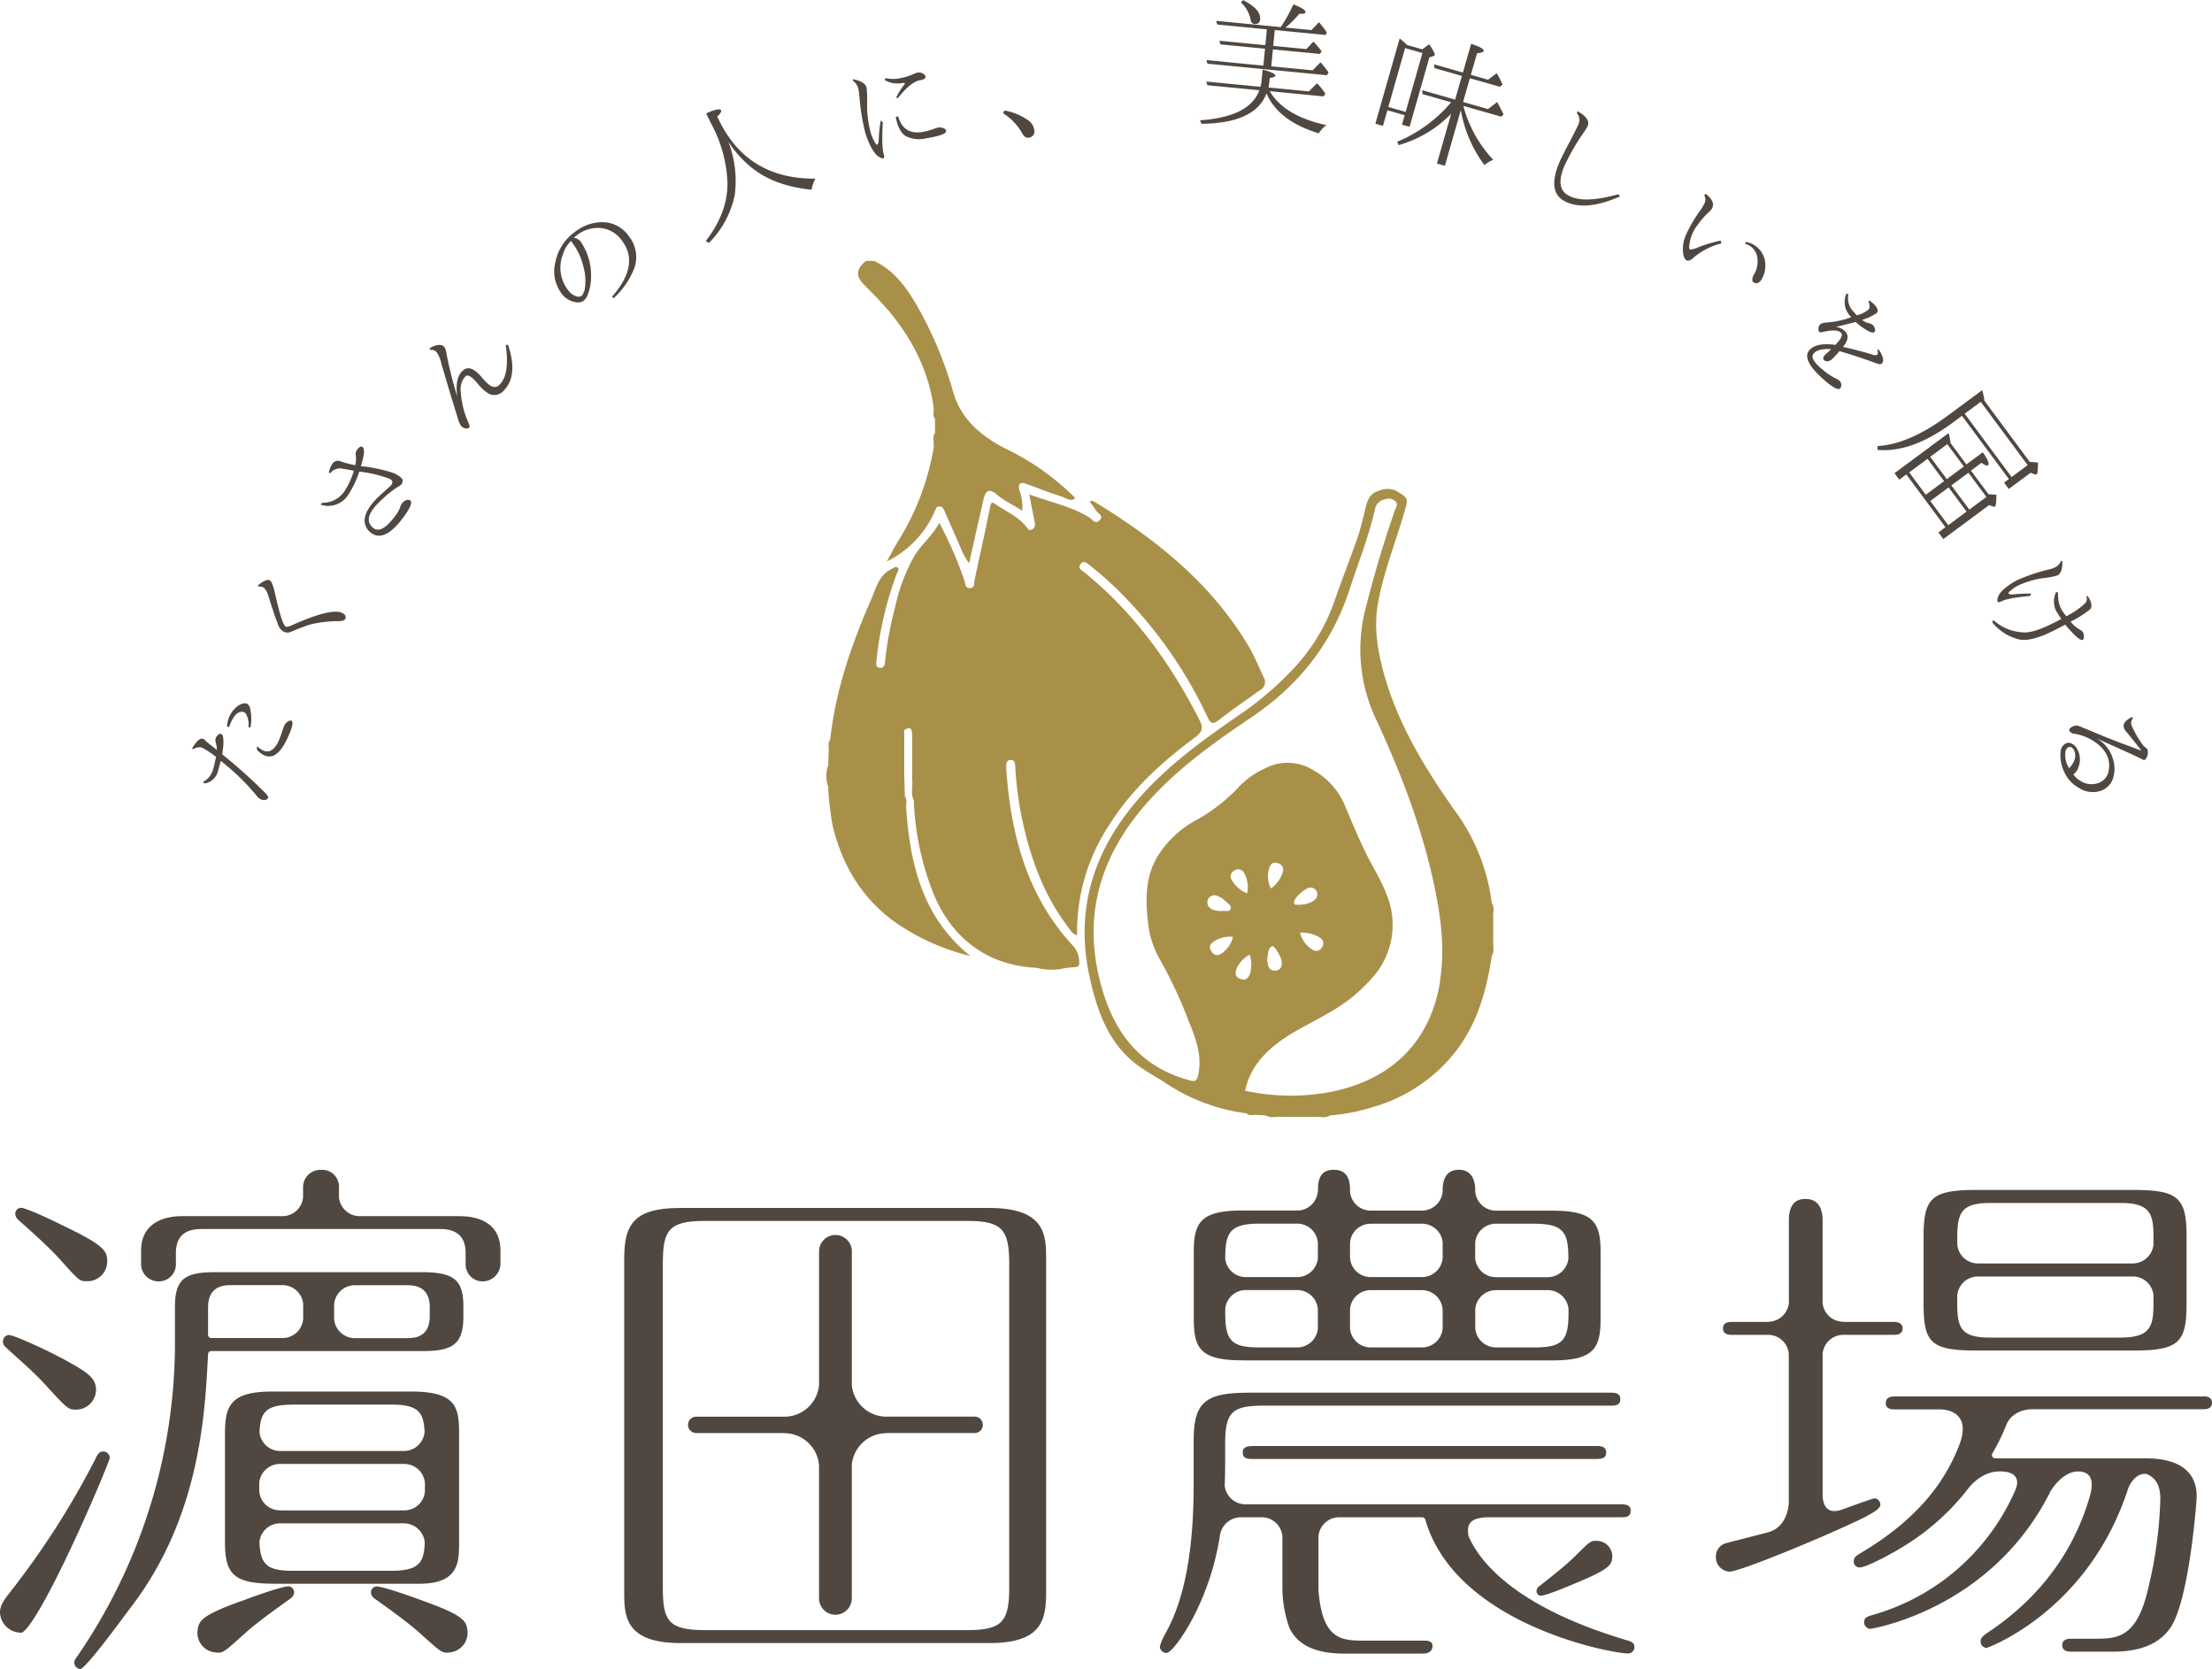 <?xml version="1.0" encoding="UTF-8"?>
<svg xmlns="http://www.w3.org/2000/svg" width="463.727" height="349.849" viewBox="0 0 463.727 349.849">
  <g id="グループ_862" data-name="グループ 862" transform="translate(7610.481 1200.643)">
    <g id="グループ_859" data-name="グループ 859">
      <g id="グループ_368" data-name="グループ 368" transform="translate(-7610.481 -955.446)">
        <g id="グループ_364" data-name="グループ 364" transform="translate(0 0.016)">
          <path id="パス_693" data-name="パス 693" d="M3.308,175.735c2,1.8,4.253,3.844,5.824,5.579,4.761,5.219,4.941,5.366,6.56,5.366a4.2,4.2,0,0,0,4.2-4.106c0-2.4-1.636-3.583-5.366-5.677-4.2-2.4-11.8-5.857-12.908-5.857A1.311,1.311,0,0,0,.38,172.283a1.506,1.506,0,0,0,.474,1.211c.687.654,1.521,1.407,2.421,2.225Z" transform="translate(0.242 -136.423)" fill="#504840"></path>
          <path id="パス_694" data-name="パス 694" d="M2.614,157.292c2.928,2.6,6.249,5.562,8.621,8.163l.474.524c3.665,4.09,3.763,4.155,5.3,4.155a4.146,4.146,0,0,0,4.221-4.106c0-2.11-.376-3.3-8.867-7.362-4.548-2.274-8.409-3.926-9.161-3.926a1.23,1.23,0,0,0-1.243,1.243,1.708,1.708,0,0,0,.687,1.309Z" transform="translate(1.246 -146.789)" fill="#504840"></path>
          <path id="パス_695" data-name="パス 695" d="M21.66,185.966c-.72,0-1.145.393-1.652,1.554A172.141,172.141,0,0,1,1.93,215.692l-.18.229c-.932,1.243-1.75,2.307-1.75,3.8a4.4,4.4,0,0,0,4.548,4.221c.229-.033,2.372-.818,10.307-17.7,4.433-9.407,8.016-18.192,8.163-18.928a1.412,1.412,0,0,0-1.358-1.358Z" transform="translate(0 -126.941)" fill="#504840"></path>
          <path id="パス_696" data-name="パス 696" d="M84.745,159.581H63.9a4.35,4.35,0,0,1-4.335-3.992h0v-2.176a3.509,3.509,0,0,0-3.763-3.534,3.632,3.632,0,0,0-3.763,3.534v2.176h0a4.338,4.338,0,0,1-4.335,3.992H26.751c-5.513,0-8.671,2.618-8.671,7.182v2.847a3.652,3.652,0,0,0,3.648,3.648,3.572,3.572,0,0,0,3.648-3.648v-2.29c0-3.337,1.767-5.039,5.268-5.039H80.852c3.485,0,5.268,1.7,5.268,5.039v2.29a3.556,3.556,0,0,0,3.534,3.648,3.76,3.76,0,0,0,3.763-3.648v-2.847c0-4.63-3.076-7.182-8.671-7.182Z" transform="translate(11.498 -149.88)" fill="#504840"></path>
          <path id="パス_697" data-name="パス 697" d="M67.88,178.28H38.875c-8.589,0-10.045,2.667-10.045,8.671V209.9c0,6.969,2.078,8.671,10.6,8.671H69.582c8.327,0,8.327-4.6,8.327-8.671V186.951C77.909,181.552,77.238,178.28,67.88,178.28Zm-27.533,24.9h0a4.338,4.338,0,0,1-4.335-3.992h0v-1.75h0a4.348,4.348,0,0,1,4.335-3.975H66.424a4.334,4.334,0,0,1,4.319,3.992h0v1.75h0a4.338,4.338,0,0,1-4.335,3.992H40.347ZM43.1,181.012H63.643c5.759,0,6.838,1.62,7.035,5.742a4.362,4.362,0,0,1-4.335,3.992H40.4a4.35,4.35,0,0,1-4.335-3.992v.033c.2-4.139,1.276-5.759,7.035-5.759Zm20.548,34.846H43.1c-5.35,0-6.855-1.211-7.051-6.037a4.342,4.342,0,0,1,4.286-3.91H66.31a4.408,4.408,0,0,1,4.4,3.959c-.131,4.237-1.162,5.988-7.067,5.988Z" transform="translate(18.335 -131.819)" fill="#504840"></path>
          <path id="パス_698" data-name="パス 698" d="M38.27,179.529H82.31c6.069,0,8.785-1.031,8.785-7.182v-2.176c0-5.579-1.963-7.182-8.785-7.182H39.3c-6.118,0-8.671,1-8.671,7.182v8.671A116,116,0,0,1,10.1,243.577c-.082.131-.147.245-.229.36a1.476,1.476,0,0,0-.36.883,1.413,1.413,0,0,0,1.309,1.358c.9-.344,3.975-4.074,9.178-11.092.458-.622.834-1.112,1.047-1.407,14.773-19.01,15.869-40.6,16.523-53.512a.689.689,0,0,1,.7-.654Zm45.774-9.243v1.947c0,4.581-3.485,4.581-4.81,4.581h-10.9A4.35,4.35,0,0,1,64,172.822h0v-3.108h0a4.35,4.35,0,0,1,4.335-3.992h10.9C80.429,165.722,84.044,165.722,84.044,170.286Zm-46.461,0c0-4.581,3.583-4.581,4.924-4.581H53.19a4.352,4.352,0,0,1,4.319,3.943v3.157h0a4.338,4.338,0,0,1-4.335,3.992H38.27a.7.7,0,0,1-.7-.687v-5.824Z" transform="translate(6.048 -141.543)" fill="#504840"></path>
          <path id="パス_699" data-name="パス 699" d="M44.4,203.24c-1.129,0-5.562,1.472-9.489,2.945-8.867,3.141-9.358,4.286-9.587,6.4a4.125,4.125,0,0,0,3.763,4.515,4.72,4.72,0,0,0,.638.049c1.014,0,1.62-.523,5.071-3.632l.524-.474c2.634-2.339,6.249-4.924,9.472-7.231a1.723,1.723,0,0,0,.769-1.194A1.241,1.241,0,0,0,44.4,203.24Z" transform="translate(16.086 -115.946)" fill="#504840"></path>
          <path id="パス_700" data-name="パス 700" d="M58.177,206.178c-3.91-1.456-8.343-2.928-9.521-2.928h0a1.248,1.248,0,0,0-1.112,1.374,1.711,1.711,0,0,0,.818,1.227c3.19,2.274,6.806,4.859,9.439,7.2l.507.458c3.452,3.108,4.057,3.632,5.071,3.632a4.531,4.531,0,0,0,.638-.049,4.146,4.146,0,0,0,3.763-4.515c-.229-2.094-.72-3.239-9.587-6.4Z" transform="translate(30.23 -115.939)" fill="#504840"></path>
        </g>
        <g id="グループ_365" data-name="グループ 365" transform="translate(130.86 8)">
          <path id="パス_701" data-name="パス 701" d="M156.585,154.76H91.736c-9.93,0-11.746,3.615-11.746,10.715v69.773c0,4.777,0,10.715,11.746,10.715h64.849c10.977,0,11.861-4.859,11.861-10.715V165.475C168.446,160.7,168.446,154.76,156.585,154.76Zm4.123,79.687c0,7.165-1.652,8.8-8.8,8.8H96.889c-7.64,0-8.8-1.98-8.8-8.8V166.392c0-6.9,1.162-8.916,8.8-8.916h55.017c7.166,0,8.8,1.669,8.8,8.916v68.056Z" transform="translate(-79.99 -154.76)" fill="#504840"></path>
          <path id="パス_702" data-name="パス 702" d="M148.275,196.3h-18.83a7.3,7.3,0,0,1-6.936-6.56V161.656a3.435,3.435,0,1,0-6.871,0v27.991h0a7.282,7.282,0,0,1-6.953,6.658h-18.8a1.718,1.718,0,1,0,0,3.436H108.5l-.147.033a7.307,7.307,0,0,1,7.28,6.707h0V234.39a3.435,3.435,0,0,0,6.871,0V206.366a7.3,7.3,0,0,1,7.264-6.593l-.147-.033h18.633a1.718,1.718,0,1,0,0-3.436Z" transform="translate(-74.788 -152.56)" fill="#504840"></path>
        </g>
        <g id="グループ_366" data-name="グループ 366" transform="translate(243.152)">
          <path id="パス_703" data-name="パス 703" d="M246.264,230.241c-23.738-7.116-30.789-16.8-32.9-21.709-.54-2.65.442-3.975,4.253-3.992h27.893c1.6,0,1.816-.654,1.816-1.358,0-.409,0-1.358-1.816-1.358H166.544a4.358,4.358,0,0,1-4.319-3.992h0c.065-1.685.1-3.386.1-5.039v-3.648c0-6.593,1.423-8,8-8h73.013c1.6,0,1.816-.654,1.816-1.358,0-.409,0-1.358-1.816-1.358h-76.1c-9.161,0-11.517,2.061-11.517,10.045v7.869c0,5.857,0,19.566-4.515,29.725-.36.867-.851,1.783-1.309,2.667a12.243,12.243,0,0,0-1.26,2.879,1.373,1.373,0,0,0,1.472,1.358c1.44-.164,8.851-10.176,11.092-24.425h0a4.461,4.461,0,0,1,4.335-4.008h4.45a4.35,4.35,0,0,1,4.335,3.992h0V219.8a25.757,25.757,0,0,0,1.472,7.934c1.734,3.615,5.5,5.382,11.484,5.382h16.474c1.211,0,1.881-.458,2.029-1.358.131-.9-.409-1.358-1.6-1.358H191.688c-4.826,0-9.014,0-9.8-10.585V208.532h0a4.35,4.35,0,0,1,4.335-3.992h17.39a.683.683,0,0,1,.671.507c6.331,21.938,38.985,28.04,42.486,28.04a1.334,1.334,0,0,0,1.358-1.358c0-.54-.147-1.1-1.947-1.489Z" transform="translate(-148.63 -131.707)" fill="#504840"></path>
          <path id="パス_704" data-name="パス 704" d="M163.008,189.82h65.209c8.638,0,10.045-2.552,10.045-8.671V167.113c0-6.118-1.391-8.671-10.045-8.671H216.324a4.385,4.385,0,0,1-4.335-3.975v-.262c0-1.62-.442-4.335-3.419-4.335-2.274,0-3.419,1.456-3.419,4.335v.229h0a4.362,4.362,0,0,1-4.335,3.992H190.067a4.338,4.338,0,0,1-4.335-3.992v-.458c0-2.765-1.112-4.106-3.419-4.106s-3.3,1.341-3.3,4.106v.524l-.033-.082a4.338,4.338,0,0,1-4.335,3.992H163.008c-8.638.016-10.028,2.568-10.028,8.687v14.036c0,6.118,1.391,8.671,10.028,8.671Zm61.316-2.716h-8a4.362,4.362,0,0,1-4.335-3.992v-4.057a4.355,4.355,0,0,1,4.253-3.959h11.043a4.359,4.359,0,0,1,4.253,3.992h0v.818c0,5.857-1.341,7.2-7.2,7.2Zm7.2-18.732h0a4.363,4.363,0,0,1-4.335,4.008H216.308a4.358,4.358,0,0,1-4.335-3.959v-3.288a4.351,4.351,0,0,1,4.3-3.959h8.033c6.168,0,7.2,1.8,7.2,7.2Zm-26.372,14.74a4.349,4.349,0,0,1-4.335,3.992H190.067a4.338,4.338,0,0,1-4.335-3.992v-4.041a4.332,4.332,0,0,1,4.253-3.975h10.9a4.359,4.359,0,0,1,4.253,3.992l.016-.049v4.074h0Zm0-17.963h0v3.239h0a4.36,4.36,0,0,1-4.335,3.975H190.067a4.338,4.338,0,0,1-4.335-3.992V165.15a4.332,4.332,0,0,1,4.253-3.975h10.863a4.358,4.358,0,0,1,4.319,3.992Zm-45.578,14.74v-.916a4.344,4.344,0,0,1,4.237-3.894h10.928a4.359,4.359,0,0,1,4.254,3.992v4.041h0a4.35,4.35,0,0,1-4.335,3.992h-7.885c-5.857,0-7.2-1.341-7.2-7.2Zm0-11.533c0-5.4,1.047-7.2,7.2-7.2h7.967a4.346,4.346,0,0,1,4.254,3.992h0v3.223a4.362,4.362,0,0,1-4.335,3.992H163.892a4.338,4.338,0,0,1-4.335-3.992h0Z" transform="translate(-145.864 -149.87)" fill="#504840"></path>
          <path id="パス_705" data-name="パス 705" d="M161.18,185.26c-1.93,0-1.93,1.031-1.93,1.358,0,.982.54,1.358,1.93,1.358h72.456c1.816,0,1.816-.982,1.816-1.358,0-.9-.605-1.358-1.816-1.358Z" transform="translate(-141.876 -127.364)" fill="#504840"></path>
          <path id="パス_706" data-name="パス 706" d="M209.023,197.41c-.8.049-1.276.474-3.894,3.059l-.393.393c-2,1.947-4.793,4.123-7.247,6.053a1.323,1.323,0,0,0-.589,1,.951.951,0,0,0,.949,1h0c.949-.049,4.45-1.423,7.525-2.748,6.986-2.879,7.329-3.8,7.411-5.431a3.259,3.259,0,0,0-3.239-3.321Z" transform="translate(-117.933 -119.637)" fill="#504840"></path>
        </g>
        <g id="グループ_367" data-name="グループ 367" transform="translate(359.73 4.221)">
          <path id="パス_707" data-name="パス 707" d="M257.788,186.118h32.555c9.5,0,11.288-1.538,11.288-9.7V162.151c0-8.147-1.8-9.7-11.288-9.7H257.788c-9.5,0-11.288,1.538-11.288,9.7v14.266C246.5,184.662,248.185,186.118,257.788,186.118Zm29.938-2.716h-27.19c-5.971,0-6.986-1.767-6.986-7.1v-1.718a4.365,4.365,0,0,1,4.352-3.992h32.555a4.329,4.329,0,0,1,4.237,3.975h0V176.3c0,4.826-.687,7.1-6.969,7.1Zm-27.19-28.22h27.19c6.282,0,6.969,2.274,6.969,7.084v1.6h0a4.362,4.362,0,0,1-4.335,3.992H257.9a4.338,4.338,0,0,1-4.335-3.992v-1.6C253.567,157.031,254.614,155.182,260.536,155.182Z" transform="translate(-202.967 -152.45)" fill="#504840"></path>
          <path id="パス_708" data-name="パス 708" d="M310.841,178.923H246.09c-1.211,0-1.816.458-1.816,1.358,0,.409,0,1.358,1.816,1.358h9.57c1.1,0,6.806.425,3.943,7.64-2.8,7.2-8.36,15.3-20.907,22.658-.605.36-1.145.753-1.145,1.57a1.21,1.21,0,0,0,1.358,1.243c1.292,0,8.114-3.436,12.728-6.838a50.837,50.837,0,0,0,10.045-9.848h0s2.536-3.419,6.38-3.419h.654c1.309.065,4.041.573,2.748,3.812-.164.409-.36.8-.54,1.211-1.031,2.176-.556,1.194-.147.311a46.387,46.387,0,0,1-29.055,24.686c-1.423.393-2,.638-2,1.62a1.41,1.41,0,0,0,1.243,1.358c.245,0,25.455-3.992,37.84-28.842h0s2.388-4.155,5.775-4.155c2.846,0,3.239,2.078,2.585,4.761-1.963,7.067-6.969,19.4-21.644,29.087-.9.671-1.374,1.063-1.374,1.783a1.337,1.337,0,0,0,1.276,1.358c1.1-.376,21.562-8.2,29.709-33.57h0s1.309-3.321,3.877-2.863c2.421,1.047,2.814,3.272,2.814,5.268a88.72,88.72,0,0,1-2.536,18.65c-2.4,10.585-6.577,10.585-11.419,10.585h-4.793c-1.211,0-1.816.458-1.816,1.358s.605,1.358,1.816,1.358h8.8c6,0,10.028-1.767,12.3-5.382,3.73-6.135,5.268-25.946,5.268-27.157,0-6.593-5.775-7.983-10.6-7.983H267.226a.7.7,0,0,1-.605-1.047,44.588,44.588,0,0,0,2.928-5.971h0s1.047-3.239,5.48-3.272h35.811c1.211,0,1.816-.458,1.816-1.358s-.605-1.358-1.816-1.358Z" transform="translate(-208.659 -135.635)" fill="#504840"></path>
          <path id="パス_709" data-name="パス 709" d="M254.36,217.707a1.344,1.344,0,0,0-1.194-1.358c-.524.082-4.286,1.423-6.9,2.388-3.468,1.178-3.975-1.538-4.008-3.01v-29.66h0a4.336,4.336,0,0,1,4.2-3.975h10.748c1.211,0,1.816-.458,1.816-1.358,0-1.227-1.276-1.358-1.816-1.358H246.441l.147-.033a4.338,4.338,0,0,1-4.335-3.992h0V158.043c0-1.652-.458-4.433-3.534-4.433-.867,0-3.534,0-3.534,4.433v17.308a4.365,4.365,0,0,1-4.352,3.992l.147.033h-7.787c-1.211,0-1.816.458-1.816,1.358s.605,1.358,1.816,1.358h7.771a4.336,4.336,0,0,1,4.2,3.975v31.247s-.065,5.055-4.417,6.184c-.834.213-1.718.442-2.6.671-2.8.72-5.677,1.456-6.2,1.6a2.867,2.867,0,0,0-2.061,2.879,3.01,3.01,0,0,0,2.847,3.076c1.963,0,16.654-5.988,24.834-9.75,3.485-1.6,6.789-3.125,6.789-4.27Z" transform="translate(-219.89 -151.712)" fill="#504840"></path>
        </g>
      </g>
      <g id="グループ_369" data-name="グループ 369" transform="translate(-7570.155 -1200.643)">
        <path id="パス_710" data-name="パス 710" d="M29.656,101.369a18.108,18.108,0,0,0-3.043-2.012,2.459,2.459,0,0,0-1.881.425l-.082-.327c.9-1.472,1.652-2.11,2.225-1.914a1.018,1.018,0,0,1,.524.393,12.3,12.3,0,0,0,1.456,1.178c.18.164.409.344.687.556q.27.221.245.2a5.227,5.227,0,0,0-.213-1.456,1.814,1.814,0,0,1-.049-.916,1.689,1.689,0,0,1,.7-.916.52.52,0,0,1,.425-.082c.589.18.671,1.62.262,4.3a109.649,109.649,0,0,1,8.834,7.9c.589.589.867.982.785,1.211a.737.737,0,0,1-.409.393,1.4,1.4,0,0,1-.932,0,2.621,2.621,0,0,1-1.178-.965A47.564,47.564,0,0,0,30.6,102.17c-.344,1.292-.54,2.061-.622,2.307a3.4,3.4,0,0,1-2.8,2.421l-.311-.294a4.324,4.324,0,0,0,2.078-2.487c.147-.474.376-1.391.671-2.765Zm6.756-6.233a4.654,4.654,0,0,0-.524-2.83c-.376-.491-.916-.573-1.636-.213-.671.344-1.309,1.341-1.914,2.977L31.93,95a5.606,5.606,0,0,1,2.323-4.4c1.391-.834,2.225-.622,2.519.622a9.317,9.317,0,0,1,.049,3.926h-.409Zm1.832,3.959q2.65,2.552,4.4-.883a24.779,24.779,0,0,0,.932-2.519c.2-.524.311-.834.36-.932a1.777,1.777,0,0,1,.687-.8c.327-.245.605-.311.8-.2.491.278.147,1.6-1,3.992q-2.773,5.718-6.249,2.078l.049-.72Z" transform="translate(-24.65 57.319)" fill="#504840"></path>
        <path id="パス_711" data-name="パス 711" d="M33.09,75.382c1.129-.916,1.93-1.243,2.388-1.014.393.2.769,1.129,1.145,2.781.965,4.352,1.718,6.675,2.241,6.936.164.082.491.016.982-.164,5.709-2.568,9.309-3.468,10.83-2.716.687.344.9.769.654,1.276-.131.262-.556.409-1.276.458a24.43,24.43,0,0,0-5.988.671q-1.963.638-4.024,1.521a1.765,1.765,0,0,1-1.62,0,2.751,2.751,0,0,1-1.243-1.685c-.344-.8-1.014-2.8-2.012-5.955a3.635,3.635,0,0,0-.9-1.571,1.988,1.988,0,0,0-1.178-.229v-.327Z" transform="translate(-19.283 47.266)" fill="#504840"></path>
        <path id="パス_712" data-name="パス 712" d="M46.09,61.921a3.433,3.433,0,0,1-.524-.115,2.627,2.627,0,0,0-2.487,1l-.278-.164a5.323,5.323,0,0,1,.687-1.75,1.391,1.391,0,0,1,1.783-.589,19.117,19.117,0,0,0,3.076.8,6.085,6.085,0,0,0,.082-2.241,1.447,1.447,0,0,1,.262-.932c.442-.638.834-.851,1.162-.638.524.36.409,1.7-.344,4.008a32.473,32.473,0,0,1,6.92,1.472c1.292.622,1.914,1.194,1.865,1.669a1.439,1.439,0,0,1-.932,1.145,24.493,24.493,0,0,0-3.73,2.994c-2.356,2.225-3.027,3.959-1.979,5.235,1.292,1.636,3.092.769,5.431-2.585a5.126,5.126,0,0,0,.753-1.6,3.678,3.678,0,0,1,.311-.54,1.874,1.874,0,0,1,.622-.54A1.4,1.4,0,0,1,59.7,68.4c.671.229.409,1.227-.818,2.994-3.174,4.581-5.824,5.66-7.918,3.239Q49,72.006,52.879,68.056c.524-.523,1.456-1.358,2.765-2.536.687-.671.638-1.194-.131-1.571a26.4,26.4,0,0,0-6.331-1.489,19.46,19.46,0,0,1-2.274,4.777A4.922,4.922,0,0,1,41.1,69.381l.278-.393a5.5,5.5,0,0,0,4.564-2.225,16.106,16.106,0,0,0,2.11-4.5l-1.881-.344Z" transform="translate(-14.189 36.4)" fill="#504840"></path>
        <path id="パス_713" data-name="パス 713" d="M71.485,44.15c1.44,4.3,1.162,7.476-.8,9.521a2.629,2.629,0,0,1-3.288.736,9.42,9.42,0,0,1-2.29-2.127q-1.865-2.209-2.552-1.472a3.786,3.786,0,0,0-1,2.814,18.594,18.594,0,0,0,1.652,6.92c.229.523.278.867.131,1.014a.694.694,0,0,1-.524.164,1.713,1.713,0,0,1-1.1-.442,4.661,4.661,0,0,1-.7-1.538c-1.341-4.286-2.5-8.18-3.517-11.664a6.41,6.41,0,0,0-1.031-2.421,1.494,1.494,0,0,0-1.407-.376l.1-.442c1.358-.753,2.323-.834,2.945-.245a2.886,2.886,0,0,1,.458,1.309,80.741,80.741,0,0,0,2.29,9.129c-.36-2.454-.033-4.221,1-5.3,1.112-1.145,2.487-.72,4.139,1.276,1.047,1.26,1.881,1.93,2.454,2a1.441,1.441,0,0,0,1.325-.524q2.11-2.184,1.243-8.229l.458-.1Z" transform="translate(-5.311 28.094)" fill="#504840"></path>
        <path id="パス_714" data-name="パス 714" d="M75.132,31.714a2.164,2.164,0,0,1,1.554,1.014,12.464,12.464,0,0,1,2.045,7.264,10,10,0,0,1-.785,3.877,2.482,2.482,0,0,1-.753,1.031,2.09,2.09,0,0,1-1.718.311,4.42,4.42,0,0,1-3.043-1.979,7.724,7.724,0,0,1-1.162-6.478,10.274,10.274,0,0,1,4.106-6.282,9.322,9.322,0,0,1,5.17-2,6.726,6.726,0,0,1,6.1,2.912,6.936,6.936,0,0,1,1.145,6.74,16.629,16.629,0,0,1-4.352,6.282l-.294-.344q5.816-6.65,2.143-11.632a6.218,6.218,0,0,0-4.712-2.765,7.143,7.143,0,0,0-4.744,1.472c-.294.229-.54.409-.72.573Zm2.061,11.321a1.145,1.145,0,0,0,.147-.147,10.911,10.911,0,0,0-.213-5.121,13.24,13.24,0,0,0-2.323-4.99,2.581,2.581,0,0,1-.262-.393,6.292,6.292,0,0,0-1.685,2.781,7.573,7.573,0,0,0,.932,7.345,3.413,3.413,0,0,0,2.192,1.571,1.362,1.362,0,0,0,.8-.213,1.448,1.448,0,0,0,.425-.818Z" transform="translate(4.85 18.117)" fill="#504840"></path>
        <path id="パス_715" data-name="パス 715" d="M92.845,15.522l.425.867q6.012,12.245,20.171,12.139a6.243,6.243,0,0,0-.8,2.323c-5.251-.524-9.489-2.094-12.662-4.7a23.342,23.342,0,0,1-4.793-5.35A22.917,22.917,0,0,1,96.526,31.9a20.01,20.01,0,0,1-5.4,10.094L90.44,41.6q4.613-5.939,4.548-12.171a27.863,27.863,0,0,0-3.239-12.09l-1.227-2.487c1.9-.834,2.928-1.063,3.141-.654.115.245-.147.687-.8,1.309Z" transform="translate(17.189 8.919)" fill="#504840"></path>
        <path id="パス_716" data-name="パス 716" d="M115.163,19.34l.409.376c-.2,3.4-.131,5.66.213,6.756q.368,1.35-1.08.442c-.965-.605-1.9-2.241-2.8-4.941a46.6,46.6,0,0,1-1.243-7.656,9.322,9.322,0,0,0-.245-1.7,2.873,2.873,0,0,0-1.129-1.636l.033-.294c1.652.311,2.6.9,2.847,1.75a22.9,22.9,0,0,1,.115,3.157,22.441,22.441,0,0,0,.72,6.184,8.744,8.744,0,0,0,1.112,2.47c.376.425.573,0,.622-1.243a24.383,24.383,0,0,1,.409-3.665Zm3.19-4.777a14.622,14.622,0,0,1,1.718-2.748q.27-.319-.1-.344c-.2.016-.409.033-.622.065a5.22,5.22,0,0,1-3.436-.72l.262-.36a7.336,7.336,0,0,0,2.438.115A12.125,12.125,0,0,0,122.1,9.557a2.349,2.349,0,0,1,.818-.262,1.628,1.628,0,0,1,1.194.294.791.791,0,0,1,.409.556c.049.36-.311.605-1.047.736-1.325.18-2.9,1.423-4.728,3.746l-.393-.065Zm.425,3.877c.736,2.65,2.454,3.763,5.17,3.288a12.068,12.068,0,0,0,2.5-.7,4.837,4.837,0,0,1,.736-.213,2.176,2.176,0,0,1,1.014.1q.589.2.638.589c.1.573-1.227,1.08-4.008,1.538a6.4,6.4,0,0,1-4.433-.425q-1.521-.932-2.11-3.975l.491-.213Z" transform="translate(29.177 5.92)" fill="#504840"></path>
        <path id="パス_717" data-name="パス 717" d="M128.8,14.15a11.989,11.989,0,0,1,5.088,2.11,2.9,2.9,0,0,1,1.178,1.9,1.306,1.306,0,0,1-1.227,1.685q-.761.1-1.325-.982a11.65,11.65,0,0,0-3.975-4.139l.278-.573Z" transform="translate(41.419 9.015)" fill="#504840"></path>
        <path id="パス_718" data-name="パス 718" d="M168.15,18.329l8.458.818,1.7-1.7a12.674,12.674,0,0,1,1.75,2.192l-.376.556L168.4,19.1q3.018,5.178,11.861,7.116a6.534,6.534,0,0,0-1.587,1.718q-8.491-2.6-10.945-8.36-2.4,6.258-13.644,6.364l-.311-.736q10.38-.687,12.45-6.3l-10.9-1.047-.229-.769,11.37,1.1a8,8,0,0,0,.2-1.112l.245-2.5c1.816.491,2.7.916,2.667,1.292-.016.213-.409.36-1.178.458l-.082.916c-.033.262-.082.622-.164,1.112ZM170.7,5.667a29.352,29.352,0,0,0,2.65-4.761c1.734.654,2.585,1.211,2.536,1.669q-.025.393-1.276.294a21.193,21.193,0,0,1-2.912,2.9l5.464.524,1.554-1.652a23.417,23.417,0,0,1,1.669,2.143l-.294.54L169.459,6.288l-.327,3.321,6.936.671,1.489-1.571a18.029,18.029,0,0,1,1.734,2.061l-.409.524-9.816-.949-.344,3.55,8.671.834,1.652-1.685a20.646,20.646,0,0,1,1.685,2.127l-.327.589L155.34,13.339l-.2-.753,11.926,1.162.344-3.55-9.341-.9-.229-.769,9.636.932.327-3.321L157.4,5.127l-.245-.769L170.7,5.667ZM162.8.006q3.779,1.914,3.583,4.024a.971.971,0,0,1-1.194.982c-.458-.049-.72-.344-.8-.883A6.522,6.522,0,0,0,162.359.514L162.8-.01Z" transform="translate(57.464 0.01)" fill="#504840"></path>
        <path id="パス_719" data-name="パス 719" d="M182.908,6.294l3.174.9,1.44-1.063c.851,1.243,1.243,2,1.178,2.241-.033.115-.131.2-.311.245l-.818.262-4.155,14.56-1.587-.458L182.4,21l-3.632-1.031-.932,3.272-1.587-.458L181.338,4.92a14.6,14.6,0,0,1,1.26,1.063l.311.311Zm-.425.638-3.517,12.351,3.632,1.031,3.517-12.351-3.632-1.031Zm11.681,12.973-3.337,11.7-1.669-.474,2.977-10.421a24.847,24.847,0,0,1-10.994,6.56l-.327-.7a29.586,29.586,0,0,0,11.321-8.278l-5.988-1.7-.1-.834,6.92,1.98,1.423-4.973-5.759-1.636-.049-.785,6.02,1.718,1.718-6.02c1.881.589,2.748,1.112,2.634,1.521-.065.213-.523.36-1.391.458l-1.292,4.515,3.6,1.031,1.8-1.358a14.828,14.828,0,0,1,1.227,2.372l-.507.474-6.331-1.8-1.423,4.973,5.219,1.489,1.93-1.472c.605,1.1,1.047,1.963,1.325,2.585l-.442.491-7.983-2.274a26.407,26.407,0,0,0,6.266,11.3,7.769,7.769,0,0,0-1.849,1.1,27.061,27.061,0,0,1-4.941-11.517Z" transform="translate(71.76 3.145)" fill="#504840"></path>
        <path id="パス_720" data-name="パス 720" d="M212.976,32.088C208.2,34.2,204.4,34.575,201.557,33.2q-3.975-1.89-1.325-8.212c.294-.7,1.227-2.552,2.8-5.53q1.1-2.159,1.129-2.307a2.212,2.212,0,0,0-.245-2.5l.164-.409c1.849,1.047,2.552,2.11,2.078,3.174a19.791,19.791,0,0,1-1.211,1.865,47.419,47.419,0,0,0-3.681,6.495q-1.988,4.785,1.08,6.233,3.117,1.62,10.241-.36l.376.442Z" transform="translate(86.338 9.072)" fill="#504840"></path>
        <path id="パス_721" data-name="パス 721" d="M223.73,35.231a14.315,14.315,0,0,0-5.742,2.9c-1.145,1.112-1.9.932-2.225-.524a7.09,7.09,0,0,1,.474-4.008,28.576,28.576,0,0,1,3.043-5.268,8.2,8.2,0,0,0,1.031-1.8,1.953,1.953,0,0,0-.164-1.374l.278-.344c1.505,1.178,1.914,2.274,1.227,3.256a4.959,4.959,0,0,1-.605.654,14.7,14.7,0,0,0-2.209,2.519,8.316,8.316,0,0,0-1.865,4.957.6.6,0,0,0,.213.327,6.042,6.042,0,0,0,1.963-.605,33.481,33.481,0,0,1,4.417-1.292l.164.589Zm5.2-.311a4.913,4.913,0,0,1,3.992,4.384,5.75,5.75,0,0,1-.769,3.485c-.524.785-1.08.982-1.669.605-.344-.229-.36-.72-.049-1.44a5.37,5.37,0,0,0,.851-3.615,3.506,3.506,0,0,0-2.634-3.043l.262-.393Z" transform="translate(96.818 15.794)" fill="#504840"></path>
        <path id="パス_722" data-name="パス 722" d="M241.966,42.168a6.451,6.451,0,0,0,2.519-1.26c.262-.36.229-.916-.065-1.718l.245-.131c.458.36.753.605.851.7.818.785,1.047,1.423.687,1.881a10.026,10.026,0,0,1-3.092,1.456,2.949,2.949,0,0,0,1.342.687,2.408,2.408,0,0,1,.932.442,1.708,1.708,0,0,1,.409.8.551.551,0,0,1-.082.589c-.2.2-.54.2-1.014,0a13.419,13.419,0,0,1-2.945-2.061c-1.341.344-2.732.687-4.155,1.031a3.1,3.1,0,0,1,1.865.867c.9.867.769,1.963-.376,3.321,2.47.556,4.6,1.112,6.38,1.685q.613.147.834-.1c.164-.164.147-.524-.033-1.063l.344.082c.949,1.407,1.145,2.372.589,2.912-.18.18-.605.131-1.292-.147q-3.8-1.374-7.542-2.487c-.458.54-.933,1.047-1.391,1.521a1.964,1.964,0,0,1-.965.589.981.981,0,0,1-.883-.2c-.344-.327-.2-.769.409-1.325a8.9,8.9,0,0,0,1.031-.982c-1.685-.147-2.879.131-3.583.851s-.082,1.865,1.832,3.419a12.555,12.555,0,0,0,2.9,1.93,2.886,2.886,0,0,1,.589.36,1.261,1.261,0,0,1,.393.654,1.142,1.142,0,0,1-.2,1c-.458.458-1.783-.311-4.008-2.356q-4.172-3.877-2.356-5.759c.982-1.014,2.781-1.358,5.366-1.014,1.211-1.243,1.6-2.078,1.194-2.5-.507-.605-1.751-.671-3.746-.213-.409.115-.687.115-.818,0a.55.55,0,0,1-.18-.491,1.335,1.335,0,0,1,.344-1.063c.164-.229.769-.376,1.832-.458a17.528,17.528,0,0,0,4.7-1.08c-.1-.1-.213-.213-.327-.344a4.361,4.361,0,0,1-.7-4.581l.425.115a4,4,0,0,0,1.031,3.615c.262.311.507.573.72.785Z" transform="translate(106.95 23.941)" fill="#504840"></path>
        <path id="パス_723" data-name="パス 723" d="M263.019,52.2l9.489,12.81,1.718.131c.033,1.489-.065,2.323-.278,2.487-.1.065-.245.065-.458-.033l-.8-.294-4.581,3.386-.982-1.325,1.014-.753-9.832-13.251-1.881,1.391q-8.687,6.429-15.836,5.742l.033-.8q6.577-.344,14.805-6.446l7.116-5.268a15.114,15.114,0,0,1,.474,2.225Zm-2.8,14.675,3.632,4.908,1.669.114c0,1.538-.115,2.372-.311,2.5-.065.049-.18.033-.36-.033l-.867-.278-9.587,7.1L253.367,79.8l1.472-1.1-8.2-11.059-1.472,1.1-1-1.358,11.337-8.409a13.139,13.139,0,0,1,.409,2.094l3.321,4.483L262.675,63c1.08,1.554,1.44,2.47,1.063,2.732-.2.147-.638-.033-1.341-.523l-2.209,1.636Zm-12.973.344,3.468,4.679,3.844-2.847-3.468-4.679ZM258.7,65.98,255.232,61.3l-3.583,2.65,3.468,4.679Zm.573,9.456-3.763-5.071-3.845,2.847,3.763,5.071Zm.573-.425,3.583-2.65-3.763-5.071-3.583,2.65Zm2.4-22.593-3.37,2.5,9.832,13.268,3.37-2.5L262.25,52.434Z" transform="translate(112.678 31.801)" fill="#504840"></path>
        <path id="パス_724" data-name="パス 724" d="M270.822,83.453a17.115,17.115,0,0,0,3.8-2.568,1.384,1.384,0,0,0,.376-1.685l.376.115q.1.147.245.344c.54.982.622,1.75.262,2.29a20.6,20.6,0,0,1-4.139,2.618,6.485,6.485,0,0,0,1.963,1.718,1.571,1.571,0,0,1,.622.524,1.736,1.736,0,0,1,.18,1.129c-.033.245-.115.393-.262.458-.442.229-1.652-.834-3.648-3.19l-.18.1c-.442.245-1.26.671-2.4,1.243-2.961,1.489-5.284,2.078-6.969,1.783a10.214,10.214,0,0,1-5.759-3.648l.245-.442a10.054,10.054,0,0,0,6.658,2.6c1.407-.016,3.386-.687,5.971-1.98.753-.376,1.292-.671,1.62-.851-.278-.393-.654-.965-1.112-1.75a4.513,4.513,0,0,1,.016-3.844h.425a7.24,7.24,0,0,0,.54,3.288,8.573,8.573,0,0,0,1.227,1.767Zm-7.313-4.744-.311.491c-3.092.278-5.1.654-6,1.145-.8.376-1.014.049-.654-.982s1.652-2.176,3.861-3.419a38.013,38.013,0,0,1,6.593-2.258,6.223,6.223,0,0,0,1.472-.474,2.52,2.52,0,0,0,1.227-1.309L270,71.87c.049,1.652-.278,2.65-1.031,3.027a16.1,16.1,0,0,1-2.8.54,18.851,18.851,0,0,0-5.4,1.554,7.389,7.389,0,0,0-1.963,1.423c-.262.393.164.54,1.26.425a25.964,25.964,0,0,1,3.4-.131Z" transform="translate(122.02 45.722)" fill="#504840"></path>
        <path id="パス_725" data-name="パス 725" d="M264.867,97.576a1.051,1.051,0,0,1,.229-.131,1.321,1.321,0,0,1,1.112-.1,2.508,2.508,0,0,1,1.374,1.292,4.4,4.4,0,0,1,.294,3.583,3.1,3.1,0,0,1-1.112,1.685,4.637,4.637,0,0,0,1.554,1.391,4.238,4.238,0,0,0,3.517.458,3.269,3.269,0,0,0,2.29-2.454,5.589,5.589,0,0,0-.147-3.01,6.69,6.69,0,0,0-2.127-2.765,10.5,10.5,0,0,0-4.908-2.159,1.206,1.206,0,0,1-1-.589c-.164-.36.115-.7.834-1a1.581,1.581,0,0,1,1.276.033l4.172,1.718c1.325.573,3.7,1.505,7.165,2.781l1.62.605v-.033c-1.521-1.947-2.618-3.3-3.272-4.074a2.2,2.2,0,0,1-.393-.687c-.262-.818.311-1.587,1.734-2.274l.164.327a1.394,1.394,0,0,0-.311,1.374,19.549,19.549,0,0,0,2.11,3.763,3.261,3.261,0,0,0,1.014,1.08.375.375,0,0,1,.2.245,1.8,1.8,0,0,1,.033,1.26,2.331,2.331,0,0,1-.458.883c-.18.147-.425.115-.7-.082-.524-.311-3.7-1.75-9.488-4.335a7.075,7.075,0,0,1,3.321,4.024,6.7,6.7,0,0,1,.131,4.253,4.1,4.1,0,0,1-2.7,2.732,5.332,5.332,0,0,1-4.45-.638,7.014,7.014,0,0,1-3.223-3.648,7.817,7.817,0,0,1-.622-4.139,2.038,2.038,0,0,1,.785-1.358Zm.8,5.2a4.723,4.723,0,0,0,1.211-1.652,2.605,2.605,0,0,0,.016-2.29c-.344-.654-.769-.851-1.243-.605a1.249,1.249,0,0,0-.573,1.047,5.116,5.116,0,0,0,.687,3.157c.147.262.115.376-.115.344Z" transform="translate(127.581 58.429)" fill="#504840"></path>
      </g>
      <g id="グループ_370" data-name="グループ 370" transform="translate(-7437.24 -1145.971)">
        <path id="パス_726" data-name="パス 726" d="M143.611,120.517c-.049-.736.049-1.489.916-1.521.9-.033.932.769.965,1.472a74.119,74.119,0,0,0,1.227,9.881c1.718,8.523,4.5,16.621,9.816,23.64.491.638.883,1.472,1.93,1.75a40.406,40.406,0,0,1,6.577-22.871c4.662-7.509,11.059-13.349,18.077-18.552,1.489-1.1,1.914-1.9,1-3.7-6.053-11.861-13.677-22.445-24.081-30.9-.524-.425-1.521-.851-.883-1.734.7-1,1.44-.18,2.061.294A72.51,72.51,0,0,1,169.3,85.72,92.3,92.3,0,0,1,185.8,110.014c.7,1.505,1.211,1.489,2.421.573,2.8-2.143,5.693-4.172,8.556-6.217a1.881,1.881,0,0,0,.818-2.667c-1.063-2.258-2-4.564-3.272-6.707-7.771-13.006-19.173-22.134-31.868-29.905-.409-.245-.785-.573-1.358-.262.458.638.949,1.26,1.358,1.914.376.605,1.62.982.769,1.963-.949,1.112-1.587-.18-2.192-.54-3.861-2.356-8.245-3.239-12.6-4.826.425,2.225.8,4.09,1.162,5.955a1.248,1.248,0,0,1-.589,1.407c-.54.311-.867-.164-1.162-.54-1.718-2.192-4.27-3.239-6.478-4.761-.54-.376-.916-.622-1.129.491-1.014,5.153-2.209,10.274-3.272,15.427-.147.736.082,1.636-.982,1.652-1,.033-.932-.916-1.145-1.587a82.579,82.579,0,0,0-5.268-12.09c-1.472,2.748-3.714,4.5-5.121,6.773a37.618,37.618,0,0,0-4.139,10.912,71.435,71.435,0,0,0-2.094,11.288c-.049.605-.147,1.521-1.063,1.423-1.014-.115-.818-.867-.736-1.669a72.718,72.718,0,0,1,4.27-18.143c.164-.425.622-.916.065-1.243-.409-.245-.834.164-1.26.376-2.634,1.292-3.157,3.959-4.188,6.282-4.139,9.472-7.493,19.173-8.621,29.513-.556.638-.245,1.391-.294,2.094a1.7,1.7,0,0,0,.131-.327,1.142,1.142,0,0,1-.131.327c-.033,1.063-.082,2.127-.115,3.206a6.753,6.753,0,0,0-.016,4.433h0a65.242,65.242,0,0,0,.965,8.327c2.045,8.327,6.184,15.231,13.251,20.253a47.1,47.1,0,0,0,15.607,6.969c-9.93-8-12.63-19.059-13.448-30.952a1.234,1.234,0,0,1-.131-.393,3.684,3.684,0,0,0,.131.393c-.065-.834.278-1.718-.278-2.5h0l-.131-4.433v-9.456c1.521-1.014,1.636.033,1.652,1.129.016,3.157,0,6.3.016,9.456a3.8,3.8,0,0,1,.2.933,9.461,9.461,0,0,0-.2-.933c.131,1.358-.344,2.765.327,4.09a58.812,58.812,0,0,0,4.139,19.6,27.444,27.444,0,0,0,4.613,7.624c4.483,5.121,10.257,7.574,17,7.918a12.107,12.107,0,0,0,6.069.033h0c.671-.065,1.341-.131,2.029-.18.573-.033.9-.294.834-.883a5.088,5.088,0,0,0-1.1-3.37c-9.9-10.585-13.284-23.64-14.216-37.627Z" transform="translate(-105.896 -14.374)" fill="#a99049"></path>
        <path id="パス_727" data-name="パス 727" d="M116.194,43.652c5.022,5.988,8.523,12.646,9.6,20.466a1.669,1.669,0,0,1,.147.36,2.365,2.365,0,0,0-.147-.36c.082.818-.262,1.685.294,2.454h0v2.9c-.573.769-.213,1.669-.278,2.5a1.6,1.6,0,0,0,.131-.36,1.6,1.6,0,0,1-.131.36,3.446,3.446,0,0,1,.033.409A54.016,54.016,0,0,1,118.3,92.256c-.753,1.227-1.407,2.536-2.323,4.172a21.128,21.128,0,0,0,10.127-10.666c.2-.458.229-.834.883-.851.605,0,.818.327,1.014.769,1.178,2.667,2.372,5.333,3.5,8.016A13.413,13.413,0,0,0,133.24,96.8c1.047-4.679,2.029-9.112,3.059-13.546.425-1.816,1.309-2.127,2.716-.883,1.587,1.407,3.517,2.176,5.35,3.435a9.629,9.629,0,0,0-.589-4.3c-.36-1.391.18-1.783,1.44-1.341,2.421.851,4.793,1.832,7.231,2.585.916.278,1.816,1.08,2.879.589.164-.458-.164-.54-.327-.7a52.5,52.5,0,0,0-14.2-9.9c-5.071-2.618-9.26-6.135-10.9-11.828a80.417,80.417,0,0,0-7.116-17.259c-2.274-4.057-4.859-7.951-9.243-10.127a5.365,5.365,0,0,0-1.979-.049c-1.979,1.587-2.11,3.092-.491,4.777,1.718,1.783,3.5,3.517,5.1,5.431Z" transform="translate(-103.313 -33.409)" fill="#a99049"></path>
        <path id="パス_728" data-name="パス 728" d="M224.649,157.5a3.263,3.263,0,0,0-.147.573,2.459,2.459,0,0,1,.147-.573v-5.071a1.849,1.849,0,0,1-.147-.573,5.851,5.851,0,0,0,.147.573c-.065-.982.344-2.029-.294-2.945a41.306,41.306,0,0,0-7.624-19.239c-6.347-8.965-12.073-18.274-15.034-29.022-1.374-4.99-2.127-9.9-1.129-15.067,1.211-6.364,3.615-12.351,5.415-18.519.867-2.977.982-2.994-1.685-4.613a4.334,4.334,0,0,0-3.632.016h0c-1.816.458-2.372,1.914-2.765,3.5-.524,2.11-.982,4.253-1.7,6.3-1.554,4.5-3.337,8.916-4.875,13.431a39.764,39.764,0,0,1-8.409,13.889,68.163,68.163,0,0,1-12.008,10.192c-7.264,5.022-14.4,10.208-20.286,16.867-9.652,10.912-13.775,23.443-10.552,37.856,1.571,7.035,3.894,13.857,10.11,18.421,1.75,1.276,3.681,2.307,5.5,3.485a39.785,39.785,0,0,0,17.276,6.544c.605.573,1.358.262,2.045.327a3.5,3.5,0,0,0-.36-.164,1.023,1.023,0,0,1,.36.164l2.029.115c1.047.638,2.176.18,3.272.294a6.809,6.809,0,0,0-.72-.2,2.246,2.246,0,0,1,.72.2h7.231a1.889,1.889,0,0,1,.573-.164,3.3,3.3,0,0,0-.573.164c.965-.082,2,.344,2.912-.311a39.409,39.409,0,0,0,9.03-1.767,33.638,33.638,0,0,0,17.537-11.942c4.433-5.889,6.282-12.679,7.345-19.779.622-.932.213-1.963.294-2.945Zm-59.892-7.9a1.5,1.5,0,0,1,.507-1.456c.785-.622,1.521-.262,2.241.131a3.812,3.812,0,0,1,.965.72c.442.524,1.44.9,1.1,1.718-.294.687-1.227.213-1.734.409a7.494,7.494,0,0,1-1.309-.1c-.769-.229-1.6-.442-1.75-1.423Zm3.452,10.028c-.8.671-1.734,1.211-2.585.016-.883-1.227-.016-1.881.883-2.4a6.243,6.243,0,0,1,3.583-.72,5.55,5.55,0,0,1-1.9,3.092Zm1.685-14.92a1.391,1.391,0,0,1,.474-2.078,1.419,1.419,0,0,1,2.159.7,6.059,6.059,0,0,1,.54,4.074A6.37,6.37,0,0,1,169.893,144.7Zm1.767,20.646c-1.194-.442-1.178-1.374-.72-2.339a5.858,5.858,0,0,1,2.667-2.748,6.993,6.993,0,0,1,.131,3.746c-.294.949-.818,1.816-2.061,1.341Zm41.864.442c-2,12.531-9.947,20.548-22.691,23.181a44.894,44.894,0,0,1-18.192-.2c.9-4.368,3.534-7.525,6.986-10.127,3.157-2.389,6.773-3.975,10.159-5.971a34.055,34.055,0,0,0,9.9-8.033,16.516,16.516,0,0,0,2.667-16.85c-1.1-2.994-2.83-5.693-4.253-8.54-1.718-3.452-3.174-7.018-4.679-10.568a15.094,15.094,0,0,0-6.462-7.084,10.162,10.162,0,0,0-10.094-.425,17.7,17.7,0,0,0-5.611,3.975,35.519,35.519,0,0,1-9.145,7.051,21.609,21.609,0,0,0-6.953,6.151c-3.4,4.548-3.485,9.668-2.9,14.969a19.548,19.548,0,0,0,2.487,7.885A95.083,95.083,0,0,1,160.7,173.89c1.44,3.566,3.01,7.395,2.11,11.583-.327,1.505-.851,1.391-2.029,1.063-9.7-2.683-15.182-9.309-18-18.683-4.859-16.212-.131-29.742,11.223-41.5,5.922-6.151,12.859-11.059,19.893-15.8,9.914-6.675,16.932-15.443,20.646-26.879,1.816-5.595,4.041-11.075,5.333-16.85a2.488,2.488,0,0,1,2.029-1.98,2.1,2.1,0,0,1,2.274.409c.573.622.082,1.26-.147,1.881q-3.485,9.987-6.053,20.253a34,34,0,0,0,2.029,23.361c5.186,11.19,9.668,22.691,12.237,34.829,1.423,6.658,2.323,13.4,1.243,20.2Zm-35.271-7.313c.474-.294,2.029,2.307,2.078,3.419.049,1.1-.524,1.734-1.538,1.7-1.358-.065-1.374-1.243-1.554-2.29.278-.933,0-2.176,1.014-2.814Zm-.589-16.343c.294-.867.867-1.423,1.865-1.047a1.418,1.418,0,0,1,.982,1.93,6.7,6.7,0,0,1-2.47,3.37,5.644,5.644,0,0,1-.36-4.237Zm6.266,7.656c-.344-.1-.982.278-1.031-.507-.049-.932,2.389-3.092,3.436-3.092a1.377,1.377,0,0,1,1.423,1.391c.147,1.178-1.6,2.176-3.844,2.209Zm4.417,6.936a1.334,1.334,0,0,1,.425,1.93,1.351,1.351,0,0,1-2.061.523,5.771,5.771,0,0,1-2.552-3.534A6.842,6.842,0,0,1,188.347,156.729Z" transform="translate(-84.85 -14.825)" fill="#a99049"></path>
      </g>
    </g>
  </g>
</svg>
